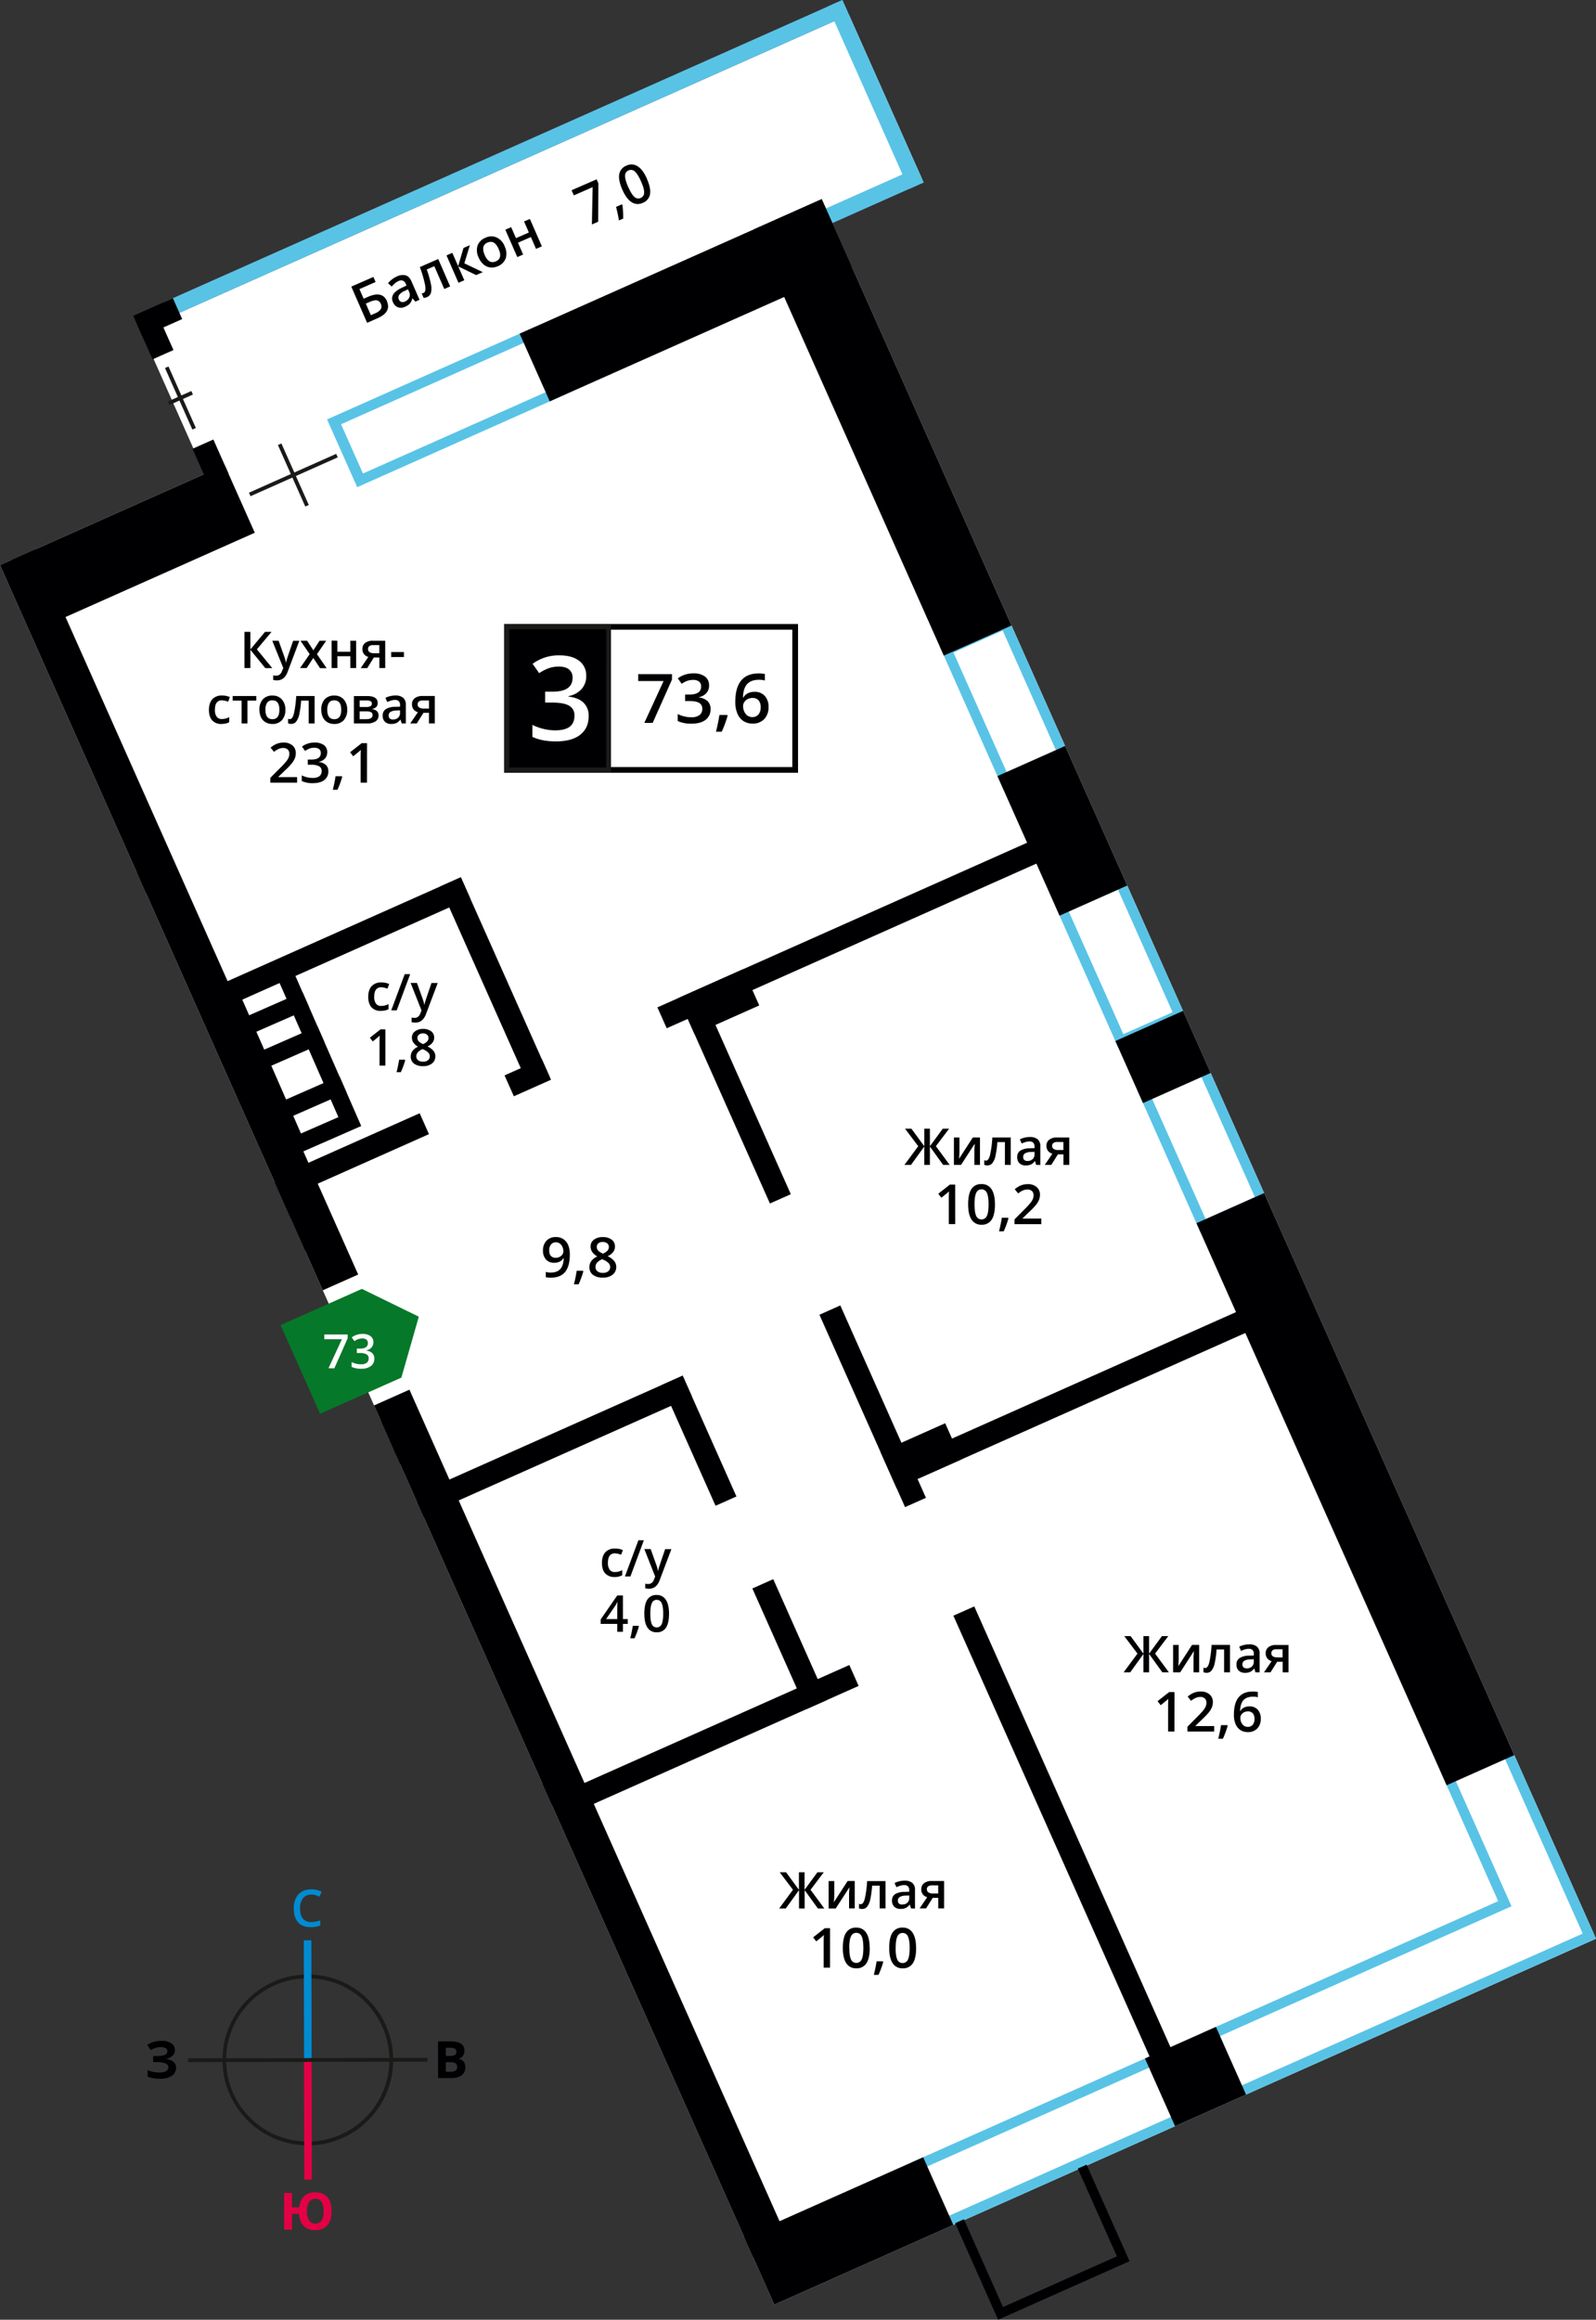 <svg xmlns="http://www.w3.org/2000/svg" viewBox="0 0 1024 1487.9"><rect x="0" y="0" width="1024" height="1487.9" fill="#333333" stroke="none"/><title>P15_s2_f3_73</title><path d="M-473.28,302.54a54.4,54.4,0,0,1-38.64-16A54.41,54.41,0,0,1-528,247.89a54.41,54.41,0,0,1,16-38.76A54.42,54.42,0,0,1-473.39,193h.12a54.4,54.4,0,0,1,38.64,16,54.41,54.41,0,0,1,16.13,38.69,54.41,54.41,0,0,1-16,38.77,54.4,54.4,0,0,1-38.69,16.12Zm-.11-108.32v1.22a52,52,0,0,0-37,15.41,52,52,0,0,0-15.25,37,52,52,0,0,0,15.41,37,52,52,0,0,0,36.92,15.25h.12a52,52,0,0,0,37-15.41,52,52,0,0,0,15.25-37,52,52,0,0,0-15.41-37,52,52,0,0,0-36.92-15.25h-.12Z" transform="translate(670.76 1073.49)" style="fill:#1a1a18"/><rect x="-475.79" y="171.01" width="4.87" height="76.77" transform="translate(670.31 1072.46) rotate(-0.13)" style="fill:#008bd2"/><rect x="-475.62" y="247.77" width="4.87" height="76.77" transform="translate(670.13 1072.45) rotate(-0.13)" style="fill:#e40045"/><rect x="-550.04" y="246.64" width="76.77" height="2.43" transform="translate(670.39 1072.73) rotate(-0.09)" style="fill:#1a1a18"/><rect x="-473.27" y="246.47" width="76.77" height="2.43" transform="translate(670.39 1072.84) rotate(-0.09)" style="fill:#1a1a18"/><path d="M-471.12,141.74a6.34,6.34,0,0,0-5.22,2.35,10,10,0,0,0-1.9,6.49q0,4.33,1.83,6.56a6.46,6.46,0,0,0,5.29,2.22,13.91,13.91,0,0,0,2.9-.3c.94-.2,1.91-.46,2.92-.76v3.31a17.69,17.69,0,0,1-6.28,1q-5.18,0-7.95-3.13t-2.77-9a14.52,14.52,0,0,1,1.34-6.43,9.57,9.57,0,0,1,3.89-4.22,11.76,11.76,0,0,1,6-1.47,14.9,14.9,0,0,1,6.68,1.51l-1.39,3.21a19.64,19.64,0,0,0-2.52-1,9.07,9.07,0,0,0-2.8-.43" transform="translate(670.76 1073.49)" style="fill:#008bd2"/><path d="M-473.77,344.82a10.66,10.66,0,0,0,1.35,5.94,4.46,4.46,0,0,0,3.95,2q5.35,0,5.35-7.95a10.86,10.86,0,0,0-1.33-5.95,4.43,4.43,0,0,0-4-2,4.53,4.53,0,0,0-4,2,10.67,10.67,0,0,0-1.36,5.95m15.81,0q0,5.81-2.71,9t-7.79,3.17a9.89,9.89,0,0,1-7.33-2.68q-2.68-2.68-3.1-7.81h-4.51v10.16h-5V333.07h5v9.24h4.61a11.17,11.17,0,0,1,3.2-7.13,10.08,10.08,0,0,1,7.17-2.48q5.09,0,7.78,3.16T-458,344.82Z" transform="translate(670.76 1073.49)" style="fill:#e40045"/><path d="M-384.69,249.21v6.14h3.26a4.8,4.8,0,0,0,3-.79,2.89,2.89,0,0,0,1-2.41q0-2.93-4.19-2.93Zm0-4h2.9a5.33,5.33,0,0,0,2.94-.63,2.36,2.36,0,0,0,.91-2.08,2.09,2.09,0,0,0-1-1.95,6.4,6.4,0,0,0-3.13-.59h-2.63Zm-5-9.34h7.33q5,0,7.28,1.42a5,5,0,0,1,2.27,4.54,5.72,5.72,0,0,1-1,3.46,4,4,0,0,1-2.63,1.63v.16a5.21,5.21,0,0,1,3.23,1.87,6.05,6.05,0,0,1,1,3.64,6,6,0,0,1-2.33,5,10.05,10.05,0,0,1-6.32,1.8h-8.82Z" transform="translate(670.76 1073.49)" style="fill:#000003"/><path d="M-558.54,241.42a4.87,4.87,0,0,1-1.61,3.76,8,8,0,0,1-4.37,1.89v.09a8.89,8.89,0,0,1,5,1.79,4.76,4.76,0,0,1,1.73,3.82,6,6,0,0,1-2.63,5.14,12.32,12.32,0,0,1-7.29,1.89,22.45,22.45,0,0,1-8.33-1.28v-4.2a15.12,15.12,0,0,0,3.55,1.13,19.35,19.35,0,0,0,3.81.41q5.94,0,5.94-3.46a2.64,2.64,0,0,0-1.91-2.4,14.75,14.75,0,0,0-5.65-.84h-2.21v-3.89h2a15.27,15.27,0,0,0,5.44-.71,2.43,2.43,0,0,0,1.7-2.35,2.21,2.21,0,0,0-1.07-1.93,5.83,5.83,0,0,0-3.22-.72,12,12,0,0,0-6.41,1.92l-2.18-3.34a14.8,14.8,0,0,1,4.27-2,18.9,18.9,0,0,1,5-.62,10.53,10.53,0,0,1,6.15,1.61,5,5,0,0,1,2.29,4.24" transform="translate(670.76 1073.49)" style="fill:#000003"/><polygon points="533.02 140.76 1024 1243.51 496.79 1478.24 0.01 362.45 131.36 303.97 90.28 211.69 544.66 9.39 591.55 114.7 533.02 140.76" style="fill:#fff;fill-rule:evenodd"/><path d="M-501.19-400.15l-5.08-11.57,24-10.51,5.08,11.57Zm-17.5-12.2,11.78,26.86,44.35-19.45-14-32-44.35,19.45Z" transform="translate(670.76 1073.49)" style="fill:#000003"/><path d="M-510.9-422.28-516-433.86l24-10.51,5.08,11.57Zm-17.51-12.2,11.78,26.86,44.35-19.45-14-32-44.35,19.45Z" transform="translate(670.76 1073.49)" style="fill:#000003"/><path d="M-477.65-346.46-482.72-358l24-10.51,5.08,11.57Zm-17.5-12.2,11.78,26.86L-439-351.25l-14-32-44.35,19.45Z" transform="translate(670.76 1073.49)" style="fill:#000003"/><path d="M-487.08-368l-9.65-22,24-10.51,9.65,22Zm-22.08-22.64,16.36,37.3,44.35-19.45-18.59-42.4-44.35,19.45Z" transform="translate(670.76 1073.49)" style="fill:#000003"/><rect x="-584.01" y="-977.05" width="476.4" height="10.28" transform="translate(1036.18 848.82) rotate(-24)" style="fill:#59c3e6"/><rect x="-164.85" y="-948.3" width="88.41" height="10.28" transform="translate(1043.97 942.87) rotate(-24)" style="fill:#59c3e6"/><rect x="-114.06" y="-1076.94" width="10.28" height="128.13" transform="translate(1073.32 941.62) rotate(-24)" style="fill:#59c3e6"/><path d="M69.85,251.25-77.44,316.82l14.06,31.59L83.92,282.84ZM-86.42,313.73l160-71.23,19.33,43.42-160,71.23Z" transform="translate(670.76 1073.49)" style="fill:#59c3e6;fill-rule:evenodd"/><path d="M-330.07-855.63l-121.87,54.26,14.07,31.59L-316-824Zm-130.85,51.17,134.55-59.91L-307-820.95-441.58-761Z" transform="translate(670.76 1073.49)" style="fill:#59c3e6;fill-rule:evenodd"/><path d="M7.68-590.19-27.41-669-59-654.92l35.08,78.8Zm-32-87.78,40.73,91.48L-27-567.15l-40.73-91.49Z" transform="translate(670.76 1073.49)" style="fill:#59c3e6;fill-rule:evenodd"/><path d="M81.57-424.23,46.48-503,14.9-489,50-410.17ZM49.58-512l40.73,91.48L46.88-401.19,6.15-492.67Z" transform="translate(670.76 1073.49)" style="fill:#59c3e6;fill-rule:evenodd"/><path d="M134.38-305.61,99.3-384.41,67.71-370.34l35.08,78.8Zm-32-87.78,40.73,91.48L99.7-282.57,59-374.05Z" transform="translate(670.76 1073.49)" style="fill:#59c3e6;fill-rule:evenodd"/><path d="M290.48,145.93,100.85,230.36l19.33,43.42,189.63-84.43L353.24,170,333.9,126.59,297.18,44.11,253.75,63.44Zm5.92-2.64L262.5,67.15l31.59-14.06L328,129.23l2.63,5.92,13.88,31.17,0,0,.19.42L125.32,264.4l-1.43.64-.19-.42-2.38-5.34-11.5-25.82,183.29-81.61,5.92-2.63Z" transform="translate(670.76 1073.49)" style="fill:#59c3e6;fill-rule:evenodd"/><rect x="-189.08" y="333.7" width="125.73" height="47.53" transform="translate(514.46 1053.06) rotate(-24)" style="fill:#000003"/><rect x="71.34" y="234.65" width="49.85" height="47.53" transform="translate(573.98 1134.99) rotate(-24)" style="fill:#000003"/><rect x="-336.87" y="-904.68" width="212.16" height="47.53" transform="translate(1009.11 903.47) rotate(-24)" style="fill:#000003"/><rect x="-660.23" y="-746.81" width="149.73" height="47.53" transform="translate(914.25 772.89) rotate(-24)" style="fill:#000003"/><rect x="-536.09" y="-476.58" width="171.39" height="14.67" transform="translate(822.69 849.73) rotate(-24)" style="fill:#000003"/><rect x="-580.53" y="-516.84" width="10.56" height="14.67" transform="translate(828.28 795.41) rotate(-24)" style="fill:#000003"/><rect x="-393.76" y="-156.91" width="171.39" height="14.67" transform="translate(704.97 935.26) rotate(-24)" style="fill:#000003"/><rect x="-308.06" y="33.2" width="193.58" height="14.67" transform="translate(636.01 991.07) rotate(-24)" style="fill:#000003"/><rect x="-320.23" y="67.48" width="13.48" height="14.67" transform="translate(613.23 952.44) rotate(-24)" style="fill:#000003"/><rect x="-480.51" y="-342.65" width="85.69" height="14.67" transform="translate(769.31 866.49) rotate(-24)" style="fill:#000003"/><rect x="-258.05" y="-484.74" width="279.04" height="14.67" transform="translate(854.7 984.01) rotate(-24)" style="fill:#000003"/><rect x="-95.17" y="-189.81" width="248.89" height="14.67" transform="translate(747.52 1069.63) rotate(-24)" style="fill:#000003"/><rect x="-345.2" y="-389.63" width="26.09" height="14.67" transform="translate(797.52 905.39) rotate(-23.99)" style="fill:#000003"/><rect x="-360.6" y="-513.88" width="14.67" height="140.28" transform="translate(820.71 891.44) rotate(-24)" style="fill:#000003"/><rect x="-229.55" y="-191.81" width="14.67" height="84.82" transform="translate(712.32 970.2) rotate(-24)" style="fill:#000003"/><rect x="-118.18" y="-239.02" width="14.67" height="135.07" transform="translate(730.93 1013.58) rotate(-24)" style="fill:#000003"/><rect x="-204.88" y="-433.77" width="14.67" height="135.07" transform="translate(802.65 961.48) rotate(-24)" style="fill:#000003"/><rect x="11.58" y="-55.3" width="14.67" height="350.49" transform="translate(623.61 1091.56) rotate(-24)" style="fill:#000003"/><rect x="-171.43" y="-61.28" width="14.67" height="84.82" transform="translate(664.25 1005.12) rotate(-24)" style="fill:#000003"/><rect x="-490.06" y="-319.74" width="17.27" height="25.44" transform="translate(754.02 851.16) rotate(-24)" style="fill:#000003"/><rect x="-102.6" y="-152.48" width="45.41" height="25.44" transform="translate(720.7 1028.92) rotate(-24)" style="fill:#000003"/><rect x="-232.26" y="-443.7" width="45.41" height="25.44" transform="translate(827.95 951) rotate(-24)" style="fill:#000003"/><rect x="-568.29" y="-738.12" width="24.85" height="509.19" transform="translate(819.38 805.6) rotate(-24)" style="fill:#000003"/><rect x="-310.26" y="-202.92" width="24.85" height="597.88" transform="translate(605.96 960.65) rotate(-24)" style="fill:#000003"/><rect x="-128.14" y="-949.04" width="47.53" height="299.36" transform="translate(986.87 961.93) rotate(-24)" style="fill:#000003"/><rect x="-12.93" y="-589.59" width="47.53" height="97.99" transform="translate(891.58 1031.16) rotate(-24)" style="fill:#000003"/><rect x="51.66" y="-417.31" width="47.53" height="43.57" transform="translate(838.17 1069.97) rotate(-24)" style="fill:#000003"/><rect x="175.08" y="-315.64" width="47.53" height="394.64" transform="translate(736.08 1144.14) rotate(-24)" style="fill:#000003"/><rect x="-485.54" y="-321.49" width="20.97" height="48.42" transform="translate(750.6 854.59) rotate(-24)" style="fill:#000003"/><polygon points="252.14 928.76 262.57 924.12 282.27 968.35 271.84 973 267.31 962.83 267.57 962.71 256.93 938.81 256.67 938.93 252.14 928.76" style="fill:#000003"/><rect x="-421.46" y="-163.97" width="4.25" height="24.8" transform="translate(696.15 889.68) rotate(-24.02)" style="fill:#000003"/><rect x="-583.53" y="-877.2" width="27.86" height="14.67" transform="translate(975.33 766.61) rotate(-24)" style="fill:#000003"/><rect x="-556.23" y="-839.8" width="2.47" height="43.19" transform="translate(955.57 777.02) rotate(-24)" style="fill:#1a1a18"/><rect x="-563.22" y="-819.44" width="16.43" height="2.47" transform="translate(955.59 777) rotate(-24)" style="fill:#1a1a18"/><polygon points="614.09 1428.79 612.84 1425.98 618.46 1423.47 643.52 1479.77 716.59 1447.24 691.53 1390.94 697.15 1388.44 724.72 1450.36 640.4 1487.9 614.09 1428.79" style="fill:#000003"/><rect x="-483.78" y="-790.41" width="2.47" height="43.18" transform="translate(941.75 810.76) rotate(-24)" style="fill:#1a1a18"/><rect x="-513.17" y="-770.05" width="61.25" height="2.47" transform="translate(941.75 810.77) rotate(-24)" style="fill:#1a1a18"/><path d="M129.76,34.14A4,4,0,0,0,133,32.79a5.84,5.84,0,0,0,1.13-3.86,5.13,5.13,0,0,0-1.07-3.44,4,4,0,0,0-3.2-1.25,5.35,5.35,0,0,0-2.43.56,4.54,4.54,0,0,0-1.75,1.54,3.63,3.63,0,0,0-.64,2,6.45,6.45,0,0,0,1.33,4.12,4.15,4.15,0,0,0,3.39,1.68m-8.84-7.78q0-14.88,12.12-14.88a15.14,15.14,0,0,1,3.23.29v3.39a11.06,11.06,0,0,0-3.05-.38q-4.08,0-6.12,2.18t-2.22,7h.21a5.58,5.58,0,0,1,2.29-2.18,7.35,7.35,0,0,1,3.47-.77,6.88,6.88,0,0,1,5.37,2.12,8.19,8.19,0,0,1,1.93,5.74,8.71,8.71,0,0,1-2.23,6.31,8,8,0,0,1-6.08,2.32,8.49,8.49,0,0,1-4.74-1.31,8.38,8.38,0,0,1-3.1-3.82A15.13,15.13,0,0,1,120.91,26.36Zm-4,7.07a58.52,58.52,0,0,1-3.05,8.3h-3a86,86,0,0,0,1.78-8.7h4Zm-8.67,3.72H91.08V34.08l6.54-6.58a56.92,56.92,0,0,0,3.84-4.2A10.31,10.31,0,0,0,102.84,21a6.29,6.29,0,0,0,.43-2.34,3.58,3.58,0,0,0-1-2.71,4,4,0,0,0-2.85-1,7.6,7.6,0,0,0-2.82.54,13.42,13.42,0,0,0-3.15,1.94l-2.2-2.69a14.18,14.18,0,0,1,4.11-2.53,12,12,0,0,1,4.25-.75,8.36,8.36,0,0,1,5.67,1.85,6.23,6.23,0,0,1,2.14,5,8.76,8.76,0,0,1-.62,3.26,13.32,13.32,0,0,1-1.89,3.19,43.07,43.07,0,0,1-4.24,4.43l-4.4,4.27v.17h12Zm-25.49,0H78.7V20.79q0-2.93.14-4.65c-.27.27-.59.58-1,.92s-1.68,1.4-3.9,3.19l-2-2.59,7.46-5.86h3.4Zm62.17-50.24a2.27,2.27,0,0,0,1,2,4.94,4.94,0,0,0,2.75.67h3.48v-5.21h-4.07a3.77,3.77,0,0,0-2.36.65A2.22,2.22,0,0,0,144.95-13.08ZM144.41-.84h-4.18L145.12-8a5.27,5.27,0,0,1-2.8-1.82,5.16,5.16,0,0,1-1-3.26,4.7,4.7,0,0,1,1.78-3.9,7.61,7.61,0,0,1,4.86-1.41h8V-.84h-3.75V-7.61h-3.54ZM129.17-3.38a4.62,4.62,0,0,0,3.27-1.14,4.13,4.13,0,0,0,1.23-3.19V-9.23l-2.26.1a7.65,7.65,0,0,0-3.84.88,2.68,2.68,0,0,0-1.2,2.41,2.35,2.35,0,0,0,.7,1.82A3,3,0,0,0,129.17-3.38Zm5.56,2.54L134-3.28h-.12a7.17,7.17,0,0,1-2.56,2.19,8.13,8.13,0,0,1-3.3.58,5.58,5.58,0,0,1-4-1.4,5.23,5.23,0,0,1-1.45-4,4.65,4.65,0,0,1,2-4.1,11.63,11.63,0,0,1,6.15-1.51l3-.1v-.94a3.58,3.58,0,0,0-.79-2.52,3.21,3.21,0,0,0-2.44-.84,8.4,8.4,0,0,0-2.59.4,20,20,0,0,0-2.39.94l-1.2-2.67a12.94,12.94,0,0,1,3.13-1.14,14.44,14.44,0,0,1,3.21-.39,7.58,7.58,0,0,1,5.06,1.46,5.73,5.73,0,0,1,1.71,4.6V-.84Zm-16.33,0h-3.77V-15.48h-4.84a60.7,60.7,0,0,1-1.2,8.84,11.47,11.47,0,0,1-2,4.64,3.91,3.91,0,0,1-3.16,1.47A5.31,5.31,0,0,1,101.4-.9V-3.83a3.37,3.37,0,0,0,1.18.22c1.09,0,1.93-1.21,2.56-3.65a68.88,68.88,0,0,0,1.45-11.17H118.4ZM85.49-18.42v9c0,1-.09,2.59-.25,4.63l8.83-13.64h4.56V-.84H95V-9.69c0-.49,0-1.28.09-2.37s.11-1.89.15-2.39L86.47-.84H81.91V-18.42ZM59.05-12.85,50.56-24.08h4.07l8.26,11.26V-24.08h3.61v11.26l8.26-11.26h4.07L70.35-12.85l8.85,12H75l-8.5-11.78V-.84H62.89V-12.62L54.39-.84H50.16Z" transform="translate(670.76 1073.49)" style="fill:#000003"/><path d="M-2.64-288.29H-19.83v-3.08l6.54-6.58a56.27,56.27,0,0,0,3.84-4.2,10.25,10.25,0,0,0,1.38-2.33,6.3,6.3,0,0,0,.43-2.34,3.58,3.58,0,0,0-1-2.7,4,4,0,0,0-2.85-1,7.58,7.58,0,0,0-2.82.54A13.29,13.29,0,0,0-17.49-308l-2.2-2.69a14.2,14.2,0,0,1,4.11-2.53,12,12,0,0,1,4.25-.75,8.35,8.35,0,0,1,5.67,1.85,6.22,6.22,0,0,1,2.14,5,8.74,8.74,0,0,1-.62,3.26A13.35,13.35,0,0,1-6-300.75a43.32,43.32,0,0,1-4.24,4.43l-4.4,4.27v.17h12ZM-23.73-292a58.27,58.27,0,0,1-3.05,8.3h-3a86,86,0,0,0,1.78-8.7h4Zm-21.76-9q0,5.19,1.07,7.4A3.55,3.55,0,0,0-41-291.35a3.6,3.6,0,0,0,3.43-2.25q1.08-2.26,1.08-7.37t-1.08-7.38A3.6,3.6,0,0,0-41-310.63a3.55,3.55,0,0,0-3.41,2.24Q-45.5-306.16-45.5-301Zm13.1,0q0,6.61-2.12,9.82A7.25,7.25,0,0,1-41-287.94a7.21,7.21,0,0,1-6.42-3.31q-2.18-3.31-2.18-9.71,0-6.71,2.12-9.89A7.25,7.25,0,0,1-41-314a7.21,7.21,0,0,1,6.43,3.33Q-32.4-307.38-32.4-301Zm-25.49,12.67H-62v-16.37q0-2.93.14-4.65-.4.41-1,.92t-3.9,3.19l-2-2.59,7.46-5.86h3.4ZM4.28-338.53a2.27,2.27,0,0,0,1,2,4.93,4.93,0,0,0,2.75.67h3.48V-341H7.47a3.78,3.78,0,0,0-2.36.65A2.22,2.22,0,0,0,4.28-338.53Zm-.54,12.24H-.44l4.89-7.2a5.25,5.25,0,0,1-2.8-1.82,5.16,5.16,0,0,1-1-3.26,4.69,4.69,0,0,1,1.78-3.9,7.61,7.61,0,0,1,4.86-1.41h8v17.58H11.54v-6.77H8Zm-15.24-2.54A4.61,4.61,0,0,0-8.24-330,4.14,4.14,0,0,0-7-333.16v-1.53l-2.26.1a7.65,7.65,0,0,0-3.83.88,2.68,2.68,0,0,0-1.2,2.41,2.35,2.35,0,0,0,.7,1.82A3,3,0,0,0-11.5-328.83Zm5.56,2.54-.75-2.44h-.12a7.17,7.17,0,0,1-2.56,2.19,8.13,8.13,0,0,1-3.3.58,5.58,5.58,0,0,1-4-1.4,5.23,5.23,0,0,1-1.45-4,4.65,4.65,0,0,1,2-4.1A11.62,11.62,0,0,1-10-336.94l3-.1V-338a3.59,3.59,0,0,0-.79-2.52,3.21,3.21,0,0,0-2.44-.83,8.39,8.39,0,0,0-2.59.39,20,20,0,0,0-2.39.94l-1.2-2.67a12.88,12.88,0,0,1,3.13-1.14A14.45,14.45,0,0,1-10-344.2,7.58,7.58,0,0,1-5-342.73a5.72,5.72,0,0,1,1.71,4.6v11.85Zm-16.33,0H-26v-14.65h-4.85a61.27,61.27,0,0,1-1.2,8.84,11.48,11.48,0,0,1-2,4.64A3.91,3.91,0,0,1-37.22-326a5.31,5.31,0,0,1-2.05-.35v-2.93a3.37,3.37,0,0,0,1.18.22c1.09,0,1.93-1.21,2.56-3.64a69.19,69.19,0,0,0,1.46-11.17h11.81Zm-32.91-17.58v9c0,1-.09,2.59-.25,4.63l8.83-13.64H-42v17.58h-3.6v-8.85c0-.49,0-1.28.09-2.37s.11-1.89.15-2.39l-8.79,13.61h-4.57v-17.58Zm-26.43,5.56-8.49-11.23H-86l8.26,11.26v-11.26h3.61v11.26l8.26-11.26h4.07l-8.49,11.23,8.85,12h-4.2l-8.5-11.78v11.78h-3.61v-11.78l-8.5,11.78h-4.23Z" transform="translate(670.76 1073.49)" style="fill:#000003"/><path d="M-96.12,176q0,5.19,1.07,7.4a3.56,3.56,0,0,0,3.41,2.22,3.6,3.6,0,0,0,3.43-2.25q1.08-2.26,1.08-7.37t-1.08-7.38a3.59,3.59,0,0,0-3.43-2.28A3.56,3.56,0,0,0-95,168.55q-1.07,2.24-1.07,7.42m13.1,0q0,6.61-2.12,9.82A7.25,7.25,0,0,1-91.64,189a7.21,7.21,0,0,1-6.42-3.31q-2.18-3.31-2.18-9.71,0-6.71,2.13-9.89a7.25,7.25,0,0,1,6.48-3.19,7.21,7.21,0,0,1,6.43,3.33Q-83,169.56-83,176Zm-21.09,8.95a58.43,58.43,0,0,1-3.05,8.3h-3a85.83,85.83,0,0,0,1.78-8.7h4Zm-21.76-9q0,5.19,1.07,7.4a3.56,3.56,0,0,0,3.41,2.22,3.6,3.6,0,0,0,3.43-2.25q1.08-2.26,1.08-7.37t-1.08-7.38a3.6,3.6,0,0,0-3.43-2.28,3.56,3.56,0,0,0-3.41,2.24Q-125.88,170.79-125.88,176Zm13.1,0q0,6.61-2.12,9.82A7.26,7.26,0,0,1-121.4,189a7.21,7.21,0,0,1-6.42-3.31Q-130,182.38-130,176q0-6.71,2.13-9.89a7.25,7.25,0,0,1,6.48-3.19,7.21,7.21,0,0,1,6.43,3.33Q-112.78,169.56-112.78,176Zm-25.49,12.67h-4.08V172.28q0-2.93.14-4.65c-.27.27-.59.58-1,.92s-1.68,1.4-3.9,3.19l-2-2.59,7.46-5.86h3.4Zm62.17-50.24a2.27,2.27,0,0,0,1,2,4.93,4.93,0,0,0,2.75.67h3.48v-5.21h-4.07a3.78,3.78,0,0,0-2.36.65A2.22,2.22,0,0,0-76.1,138.41Zm-.54,12.24h-4.18l4.89-7.2a5.26,5.26,0,0,1-2.8-1.82,5.16,5.16,0,0,1-1-3.26,4.7,4.7,0,0,1,1.78-3.9,7.62,7.62,0,0,1,4.86-1.41h8v17.58h-3.75v-6.77h-3.54Zm-15.24-2.54A4.62,4.62,0,0,0-88.61,147a4.14,4.14,0,0,0,1.23-3.19v-1.53l-2.26.1a7.65,7.65,0,0,0-3.83.88,2.68,2.68,0,0,0-1.2,2.41,2.36,2.36,0,0,0,.7,1.82A3,3,0,0,0-91.88,148.11Zm5.56,2.54-.75-2.44h-.12a7.16,7.16,0,0,1-2.56,2.19,8.1,8.1,0,0,1-3.3.58,5.58,5.58,0,0,1-4-1.4,5.23,5.23,0,0,1-1.45-4,4.65,4.65,0,0,1,2-4.1A11.63,11.63,0,0,1-90.39,140l3-.1V139a3.58,3.58,0,0,0-.79-2.52,3.21,3.21,0,0,0-2.44-.84,8.42,8.42,0,0,0-2.59.4,20.08,20.08,0,0,0-2.39.94l-1.2-2.67a12.87,12.87,0,0,1,3.13-1.14,14.36,14.36,0,0,1,3.21-.39,7.58,7.58,0,0,1,5.06,1.46,5.72,5.72,0,0,1,1.71,4.6v11.84Zm-16.33,0h-3.77V136h-4.84a61.3,61.3,0,0,1-1.2,8.84,11.47,11.47,0,0,1-2,4.64,3.9,3.9,0,0,1-3.16,1.46,5.27,5.27,0,0,1-2.05-.35v-2.93a3.37,3.37,0,0,0,1.18.22c1.08,0,1.93-1.22,2.56-3.65a69.07,69.07,0,0,0,1.46-11.17h11.81Zm-32.91-17.58v9c0,1-.09,2.6-.25,4.63l8.83-13.64h4.56v17.58H-126V141.8c0-.49,0-1.28.09-2.37s.11-1.89.15-2.39l-8.8,13.61h-4.56V133.07ZM-162,138.63l-8.49-11.23h4.07l8.26,11.26V127.41h3.61v11.26l8.26-11.26h4.07l-8.49,11.23,8.85,12H-146l-8.5-11.78v11.78h-3.61V138.87l-8.5,11.78h-4.23Z" transform="translate(670.76 1073.49)" style="fill:#000003"/><path d="M-267.66-953.54q2.08,4.75,3.95,6.36a3.56,3.56,0,0,0,4,.67,3.6,3.6,0,0,0,2.24-3.44q.09-2.5-2-7.19t-3.95-6.33a3.6,3.6,0,0,0-4.05-.71,3.55,3.55,0,0,0-2.23,3.42q-.09,2.48,2,7.23m12-5.24q2.65,6.06,2,9.85a7.26,7.26,0,0,1-4.66,5.54,7.21,7.21,0,0,1-7.21-.46q-3.33-2.16-5.89-8-2.69-6.15-2-9.91a7.25,7.25,0,0,1,4.66-5.51,7.21,7.21,0,0,1,7.23.48Q-258.22-964.66-255.65-958.78Zm-15.74,16.65a58.1,58.1,0,0,1,.53,8.83l-2.74,1.2a86,86,0,0,0-1.85-8.69l3.67-1.6ZM-291-929.52l.48-23.93-12.08,5.28-1.44-3.29,16.07-7,1.14,2.61-.14,24.59Zm-51.8,1.72,3.09,7.06,8.28-3.62-3.09-7.06,3.74-1.63,7.68,17.57-3.73,1.63-3.32-7.58-8.28,3.62,3.31,7.58-3.74,1.64-7.68-17.57Zm-17,17.85q2.66,6.09,7.16,4.12t1.79-8q-2.63-6-7.11-4.06a4.18,4.18,0,0,0-2.73,3A8.62,8.62,0,0,0-359.74-909.95Zm12.79-5.59a10.48,10.48,0,0,1,.73,7.69,8.66,8.66,0,0,1-5.09,5.11,9.16,9.16,0,0,1-4.84.79,8,8,0,0,1-4.31-1.93,11.9,11.9,0,0,1-3.13-4.39,10.43,10.43,0,0,1-.73-7.63,8.68,8.68,0,0,1,5.13-5.1,8.45,8.45,0,0,1,7.12-.18A10.36,10.36,0,0,1-346.95-915.54Zm-26.37,1.1,4.1-1.79-3.57,11.64,11.87,5.66-4.29,1.88-11.49-5.59,3.9,8.91-3.74,1.63-7.68-17.57,3.74-1.63,3.73,8.53Zm-8.56,24.67-3.77,1.65-6.4-14.64-4.84,2.12a66.53,66.53,0,0,1,2.66,9.36,12.48,12.48,0,0,1,.06,5.5,4.27,4.27,0,0,1-2.52,2.84,5.8,5.8,0,0,1-2.2.54l-1.28-2.93a3.73,3.73,0,0,0,1.27-.29c1.09-.48,1.4-2.06,1-4.76a74.79,74.79,0,0,0-3.43-11.8l11.81-5.16Zm-29,9.66a5,5,0,0,0,2.77-2.57,4.51,4.51,0,0,0-.16-3.73l-.67-1.53-2.21,1.09a8.33,8.33,0,0,0-3.45,2.56,2.93,2.93,0,0,0-.15,2.93,2.57,2.57,0,0,0,1.5,1.52A3.3,3.3,0,0,0-410.87-880.11Zm6.67.1-1.82-2.11-.12.06a7.79,7.79,0,0,1-1.6,3.3,8.84,8.84,0,0,1-3,2,6.1,6.1,0,0,1-4.65.37,5.71,5.71,0,0,1-3.18-3.32,5.07,5.07,0,0,1,.23-5q1.41-2.27,5.48-4.2l3-1.42-.41-.94a3.91,3.91,0,0,0-1.89-2.18,3.5,3.5,0,0,0-2.8.23,9.21,9.21,0,0,0-2.41,1.53,21.61,21.61,0,0,0-2,2l-2.37-2.14a14.16,14.16,0,0,1,2.63-2.51,15.72,15.72,0,0,1,3-1.79,8.26,8.26,0,0,1,5.7-.75c1.57.47,2.8,1.76,3.72,3.85l5.18,11.84Zm-28.53,8.68,2.73-1.2a7.68,7.68,0,0,0,3.61-2.65,3.61,3.61,0,0,0,0-3.45,3.35,3.35,0,0,0-2.49-2.21q-1.65-.3-4.83,1.1l-2.27,1Zm10.25-9q3.06,7-5.9,10.91l-6.76,3-10.16-23.23,14.18-6.2,1.42,3.25-10.37,4.54,2.7,6.18,2.76-1.21Q-425.45-887.14-422.47-880.34Z" transform="translate(670.76 1073.49)" style="fill:#000003"/><path d="M-435.31-571.49h-4.08v-16.37q0-2.93.14-4.65c-.27.27-.59.58-1,.92s-1.68,1.4-3.89,3.19l-2-2.58,7.46-5.86h3.4Zm-15.88-3.72a58.51,58.51,0,0,1-3.05,8.3h-3a85.91,85.91,0,0,0,1.78-8.7h4Zm-9.62-15.8a5.86,5.86,0,0,1-1.4,4,7.08,7.08,0,0,1-4,2.16v.14a7.64,7.64,0,0,1,4.58,1.9,5.43,5.43,0,0,1,1.53,4,6.7,6.7,0,0,1-2.59,5.65q-2.59,2-7.35,2a16.48,16.48,0,0,1-7.11-1.37v-3.63a16.19,16.19,0,0,0,3.42,1.23,14.78,14.78,0,0,0,3.47.43,7.31,7.31,0,0,0,4.4-1.1,3.94,3.94,0,0,0,1.46-3.38,3.22,3.22,0,0,0-1.61-3,10.36,10.36,0,0,0-5.07-1h-2.2v-3.3H-471q6.07,0,6.07-4.2a3.11,3.11,0,0,0-1.06-2.52,4.79,4.79,0,0,0-3.12-.88,9.52,9.52,0,0,0-2.78.41A13.06,13.06,0,0,0-475-591.8l-2-2.84a13.28,13.28,0,0,1,8.1-2.56,9.69,9.69,0,0,1,6,1.64A5.41,5.41,0,0,1-460.81-591Zm-19.32,19.53h-17.19v-3.08l6.54-6.58a56.58,56.58,0,0,0,3.84-4.2,10.2,10.2,0,0,0,1.38-2.33,6.28,6.28,0,0,0,.43-2.34,3.57,3.57,0,0,0-1-2.71,4,4,0,0,0-2.85-1,7.61,7.61,0,0,0-2.82.54,13.21,13.21,0,0,0-3.15,1.94l-2.2-2.69a14.28,14.28,0,0,1,4.11-2.53,12,12,0,0,1,4.25-.74,8.37,8.37,0,0,1,5.67,1.85,6.23,6.23,0,0,1,2.14,5,8.77,8.77,0,0,1-.62,3.26,13.32,13.32,0,0,1-1.89,3.18,43.06,43.06,0,0,1-4.25,4.43l-4.4,4.27v.17h12Zm77.32-50.24a2.27,2.27,0,0,0,1,2A4.92,4.92,0,0,0-399-619h3.49v-5.21h-4.07a3.75,3.75,0,0,0-2.36.65A2.22,2.22,0,0,0-402.81-621.73Zm-.54,12.24h-4.18l4.9-7.2a5.27,5.27,0,0,1-2.8-1.82,5.16,5.16,0,0,1-1-3.26,4.7,4.7,0,0,1,1.78-3.9,7.63,7.63,0,0,1,4.86-1.41h8v17.58h-3.75v-6.77h-3.54ZM-418.6-612a4.62,4.62,0,0,0,3.27-1.14,4.13,4.13,0,0,0,1.23-3.19v-1.53l-2.26.1a7.65,7.65,0,0,0-3.84.89,2.68,2.68,0,0,0-1.2,2.41,2.35,2.35,0,0,0,.7,1.82A3,3,0,0,0-418.6-612Zm5.56,2.54-.75-2.44h-.12a7.16,7.16,0,0,1-2.56,2.19,8.09,8.09,0,0,1-3.31.58,5.58,5.58,0,0,1-4-1.4,5.24,5.24,0,0,1-1.45-4,4.65,4.65,0,0,1,2-4.1,11.57,11.57,0,0,1,6.15-1.51l3-.1v-.94a3.58,3.58,0,0,0-.79-2.52,3.2,3.2,0,0,0-2.44-.83,8.39,8.39,0,0,0-2.59.4,20.32,20.32,0,0,0-2.39.94l-1.2-2.67a12.83,12.83,0,0,1,3.13-1.14,14.29,14.29,0,0,1,3.21-.39,7.56,7.56,0,0,1,5.06,1.47,5.72,5.72,0,0,1,1.71,4.6v11.84Zm-19.14-12.76a1.62,1.62,0,0,0-.82-1.52,5,5,0,0,0-2.44-.47H-440V-620h4a6.65,6.65,0,0,0,2.85-.48A1.79,1.79,0,0,0-432.17-622.25Zm.46,7.35a1.89,1.89,0,0,0-1-1.81,6.45,6.45,0,0,0-3-.53H-440v5h4.4Q-431.71-612.26-431.71-614.9Zm3.28-7.67q0,3.12-3.64,3.77v.12a5.2,5.2,0,0,1,3.12,1.28,3.62,3.62,0,0,1,1.08,2.72,4.41,4.41,0,0,1-1.9,3.84,9.53,9.53,0,0,1-5.52,1.35h-8.39v-17.58h8.36Q-428.43-627.07-428.43-622.57Zm-32.35,4.26q0,6.09,4.5,6.09t4.46-6.09q0-6-4.48-6a3.83,3.83,0,0,0-3.41,1.56A7.92,7.92,0,0,0-460.78-618.31Zm12.8,0a9.62,9.62,0,0,1-2.21,6.73,7.93,7.93,0,0,1-6.15,2.42,8.41,8.41,0,0,1-4.36-1.11,7.32,7.32,0,0,1-2.91-3.2,10.89,10.89,0,0,1-1-4.83,9.56,9.56,0,0,1,2.19-6.68,8,8,0,0,1,6.19-2.4,7.75,7.75,0,0,1,6,2.46A9.5,9.5,0,0,1-448-618.31Zm-20.94,8.82h-3.77v-14.65h-4.85a61,61,0,0,1-1.2,8.84,11.46,11.46,0,0,1-2,4.64,3.9,3.9,0,0,1-3.16,1.46,5.3,5.3,0,0,1-2-.35v-2.93a3.33,3.33,0,0,0,1.18.22c1.09,0,1.93-1.22,2.56-3.65a68.71,68.71,0,0,0,1.46-11.17h11.81Zm-31.54-8.82q0,6.09,4.5,6.09t4.46-6.09q0-6-4.48-6a3.83,3.83,0,0,0-3.41,1.56A7.93,7.93,0,0,0-500.46-618.31Zm12.8,0a9.62,9.62,0,0,1-2.21,6.73,7.93,7.93,0,0,1-6.16,2.42,8.41,8.41,0,0,1-4.36-1.11,7.31,7.31,0,0,1-2.91-3.2,10.89,10.89,0,0,1-1-4.83,9.56,9.56,0,0,1,2.19-6.68,8,8,0,0,1,6.19-2.4,7.75,7.75,0,0,1,6,2.46A9.5,9.5,0,0,1-487.66-618.31Zm-18.66-8.76v2.93H-512v14.65h-3.75v-14.65h-5.72v-2.93Zm-22.25,17.91a7.68,7.68,0,0,1-6.06-2.33q-2.07-2.33-2.07-6.69t2.17-6.83a8,8,0,0,1,6.27-2.39,11.77,11.77,0,0,1,5,1l-1.13,3a11.37,11.37,0,0,0-3.91-.92q-4.56,0-4.56,6.06a7.25,7.25,0,0,0,1.13,4.44,3.93,3.93,0,0,0,3.33,1.49,9.56,9.56,0,0,0,4.72-1.24v3.26a7.27,7.27,0,0,1-2.14.85A12.87,12.87,0,0,1-528.57-609.16Zm108.79-42.93v-3.19h8.18v3.19Zm-14.83-5.11a2.26,2.26,0,0,0,1,2,4.91,4.91,0,0,0,2.75.67h3.49v-5.21h-4.07a3.76,3.76,0,0,0-2.36.65A2.22,2.22,0,0,0-434.61-657.2Zm-.54,12.24h-4.18l4.9-7.2a5.27,5.27,0,0,1-2.8-1.82,5.17,5.17,0,0,1-1-3.26,4.7,4.7,0,0,1,1.78-3.9,7.63,7.63,0,0,1,4.86-1.4h8V-645h-3.75v-6.77h-3.54Zm-19.15-17.58v7.06H-446v-7.06h3.74V-645H-446v-7.59h-8.28V-645H-458v-17.58Zm-17.76,8.6-5.9-8.6h4.26l4,6.15,4-6.15h4.23l-5.92,8.6,6.22,9h-4.23l-4.34-6.58L-474-645h-4.23Zm-24-8.6H-492l3.57,10a18.91,18.91,0,0,1,1.08,4h.12a17.19,17.19,0,0,1,.53-2.12q.38-1.25,4-11.85h4l-7.51,19.91q-2.05,5.48-6.84,5.48a10.89,10.89,0,0,1-2.42-.27v-2.95a8.88,8.88,0,0,0,1.92.19c1.8,0,3.07-1,3.8-3.13L-489-645Zm0,17.58h-4.47l-9.57-11.78V-645h-3.8V-668.2h3.8v11.26l9.4-11.26h4.17L-505.94-657Z" transform="translate(670.76 1073.49)" style="fill:#000003"/><rect x="325.26" y="402.08" width="184.93" height="91.78" style="fill:#fff"/><path d="M-162.4-669.59H-343.68v88.12H-162.4Zm-183.1-3.65h186.76v95.42H-347.33v-95.42Z" transform="translate(670.76 1073.49)" style="fill:#000003"/><path d="M-188.12-613.55a4.92,4.92,0,0,0,4-1.67,7.23,7.23,0,0,0,1.4-4.78,6.34,6.34,0,0,0-1.32-4.25,4.93,4.93,0,0,0-4-1.54,6.6,6.6,0,0,0-3,.69,5.64,5.64,0,0,0-2.16,1.91,4.5,4.5,0,0,0-.79,2.48,8,8,0,0,0,1.64,5.09,5.12,5.12,0,0,0,4.19,2.07M-199-623.16q0-18.39,15-18.38a18.68,18.68,0,0,1,4,.37V-637a13.6,13.6,0,0,0-3.77-.47q-5,0-7.56,2.7t-2.74,8.67h.25a6.93,6.93,0,0,1,2.83-2.69,9.11,9.11,0,0,1,4.29-.95,8.5,8.5,0,0,1,6.64,2.62,10.1,10.1,0,0,1,2.39,7.08,10.77,10.77,0,0,1-2.76,7.8,9.93,9.93,0,0,1-7.51,2.86,10.5,10.5,0,0,1-5.85-1.62,10.35,10.35,0,0,1-3.82-4.72A18.72,18.72,0,0,1-199-623.16Zm-4.92,8.74a71.89,71.89,0,0,1-3.77,10.26h-3.7a105.94,105.94,0,0,0,2.2-10.75h5Zm-11.88-19.53a7.24,7.24,0,0,1-1.73,5,8.77,8.77,0,0,1-4.89,2.67v.17a9.46,9.46,0,0,1,5.66,2.34,6.73,6.73,0,0,1,1.89,5,8.27,8.27,0,0,1-3.2,7q-3.19,2.46-9.08,2.46a20.4,20.4,0,0,1-8.79-1.7v-4.48a20.28,20.28,0,0,0,4.22,1.52,18.43,18.43,0,0,0,4.29.53,9,9,0,0,0,5.44-1.35,4.87,4.87,0,0,0,1.8-4.17,4,4,0,0,0-2-3.69q-2-1.17-6.26-1.18h-2.72V-628h2.76q7.5,0,7.5-5.19a3.85,3.85,0,0,0-1.31-3.11,5.92,5.92,0,0,0-3.86-1.09,11.74,11.74,0,0,0-3.43.5,16.3,16.3,0,0,0-3.9,2l-2.46-3.51a16.42,16.42,0,0,1,10-3.17,12,12,0,0,1,7.4,2A6.67,6.67,0,0,1-215.84-633.94Zm-41.55,24.12L-245-636.67h-16.29v-4.43h21.67v3.52L-252-609.82Z" transform="translate(670.76 1073.49)" style="fill:#000003"/><rect x="325.26" y="402.08" width="65.24" height="91.77" style="fill:#000003"/><path d="M-281.81-669.87H-344v88.68h62.15ZM-345.51-673h66.78v94.86h-68.33V-673Z" transform="translate(670.76 1073.49)" style="fill:#1a1a18"/><path d="M-294.63-640a12.42,12.42,0,0,1-3,8.5A15,15,0,0,1-306-627v.29q6.47.81,9.7,4a11.53,11.53,0,0,1,3.23,8.55c0,5.17-1.83,9.17-5.48,12s-8.84,4.21-15.57,4.21q-8.93,0-15.07-2.91v-7.69a34.62,34.62,0,0,0,7.23,2.61,31.52,31.52,0,0,0,7.36.91q6.24,0,9.33-2.32t3.08-7.16a6.83,6.83,0,0,0-3.41-6.33q-3.42-2-10.73-2H-321v-7h4.74q12.87,0,12.86-8.89a6.6,6.6,0,0,0-2.24-5.34q-2.24-1.86-6.62-1.87a20,20,0,0,0-5.88.87,27.77,27.77,0,0,0-6.68,3.36l-4.22-6a28.14,28.14,0,0,1,17.15-5.43q8.13,0,12.69,3.49a11.46,11.46,0,0,1,4.55,9.62" transform="translate(670.76 1073.49)" style="fill:#fff"/><path d="M-399.38-410.66a3.92,3.92,0,0,0-2.56.79,2.61,2.61,0,0,0-1,2.14,3.09,3.09,0,0,0,.35,1.48,3.89,3.89,0,0,0,1,1.18,12.22,12.22,0,0,0,2.26,1.28,7.45,7.45,0,0,0,2.7-1.77,3.24,3.24,0,0,0,.79-2.17,2.6,2.6,0,0,0-1-2.14,4,4,0,0,0-2.6-.79M-403.65-396a3.09,3.09,0,0,0,1.15,2.57,5,5,0,0,0,3.15.92,4.82,4.82,0,0,0,3.18-.95A3.15,3.15,0,0,0-395-396a3.29,3.29,0,0,0-1-2.36,9.88,9.88,0,0,0-3.18-2l-.46-.21a8.18,8.18,0,0,0-3,2A3.85,3.85,0,0,0-403.65-396Zm4.31-17.52a8.22,8.22,0,0,1,5.23,1.52,4.9,4.9,0,0,1,1.92,4.05q0,3.57-4.29,5.69a11,11,0,0,1,3.89,2.88,5.46,5.46,0,0,1,1.15,3.38,5.66,5.66,0,0,1-2.12,4.61,8.76,8.76,0,0,1-5.72,1.74,9.35,9.35,0,0,1-5.86-1.62,5.49,5.49,0,0,1-2.08-4.6,5.92,5.92,0,0,1,1.09-3.49,9.11,9.11,0,0,1,3.56-2.76,9,9,0,0,1-3-2.69,5.74,5.74,0,0,1-.91-3.17,4.78,4.78,0,0,1,2-4A8.36,8.36,0,0,1-399.34-413.52Zm-11.44,20.13a53.61,53.61,0,0,1-2.8,7.61h-2.74a79.1,79.1,0,0,0,1.63-8H-411ZM-423.51-390h-3.74v-15q0-2.69.13-4.26c-.24.25-.54.53-.9.84s-1.54,1.28-3.57,2.92l-1.87-2.37,6.84-5.37h3.12ZM-407.3-443h4.07l3.58,10a18.83,18.83,0,0,1,1.08,4h.12a16.77,16.77,0,0,1,.53-2.12q.38-1.25,4-11.85h4l-7.52,19.91q-2.05,5.48-6.84,5.48a10.89,10.89,0,0,1-2.41-.27v-2.95a9,9,0,0,0,1.92.19q2.71,0,3.8-3.13l.65-1.65Zm-.28-5.66-8.64,23.25h-3.53l8.66-23.25Zm-18.79,23.57a7.68,7.68,0,0,1-6.06-2.33q-2.07-2.33-2.07-6.69t2.17-6.83a8,8,0,0,1,6.27-2.39,11.77,11.77,0,0,1,5,1l-1.13,3a11.36,11.36,0,0,0-3.91-.92q-4.56,0-4.56,6.06a7.25,7.25,0,0,0,1.13,4.44,3.93,3.93,0,0,0,3.33,1.49,9.54,9.54,0,0,0,4.72-1.24v3.27a7.25,7.25,0,0,1-2.14.85A12.92,12.92,0,0,1-426.37-425.13Z" transform="translate(670.76 1073.49)" style="fill:#000003"/><path d="M-253.51-38.43c0,3.17.32,5.43,1,6.79a3.26,3.26,0,0,0,3.12,2,3.3,3.3,0,0,0,3.14-2.07q1-2.07,1-6.76t-1-6.77a3.3,3.3,0,0,0-3.14-2.09,3.25,3.25,0,0,0-3.12,2.05c-.66,1.37-1,3.63-1,6.8m12,0q0,6.06-1.95,9a6.65,6.65,0,0,1-6,2.94,6.61,6.61,0,0,1-5.89-3q-2-3-2-8.9,0-6.15,1.95-9.07a6.64,6.64,0,0,1,5.94-2.92,6.6,6.6,0,0,1,5.9,3.06Q-241.5-44.3-241.5-38.42Zm-19.34,8.2a53.87,53.87,0,0,1-2.8,7.61h-2.74a79,79,0,0,0,1.63-8h3.67ZM-274.73-35v-5.84c0-2.08.05-3.78.16-5.11h-.12a17.82,17.82,0,0,1-1.4,2.55l-5.77,8.4Zm6.77,3.09h-3.13v5.08h-3.64v-5.08h-10.63v-2.87l10.63-15.36h3.64V-35H-268Zm10.6-48h4.07l3.57,10a18.83,18.83,0,0,1,1.08,4h.12A16.58,16.58,0,0,1-248-68q.38-1.25,4-11.85h4l-7.51,19.91q-2,5.48-6.84,5.48a10.83,10.83,0,0,1-2.42-.27v-2.95a9,9,0,0,0,1.92.19q2.7,0,3.8-3.13l.65-1.65Zm-.28-5.66-8.64,23.25h-3.53l8.66-23.25Zm-18.79,23.57a7.68,7.68,0,0,1-6.06-2.33q-2.08-2.33-2.07-6.69t2.17-6.82a8,8,0,0,1,6.27-2.39,11.76,11.76,0,0,1,5,1l-1.13,3a11.37,11.37,0,0,0-3.91-.92q-4.56,0-4.56,6.06a7.25,7.25,0,0,0,1.13,4.44,3.93,3.93,0,0,0,3.33,1.49,9.53,9.53,0,0,0,4.72-1.24v3.27a7.31,7.31,0,0,1-2.14.85A13,13,0,0,1-276.42-61.95Z" transform="translate(670.76 1073.49)" style="fill:#000003"/><path d="M-284-276.9a4.3,4.3,0,0,0-2.8.86,2.85,2.85,0,0,0-1.06,2.33,3.37,3.37,0,0,0,.38,1.62,4.19,4.19,0,0,0,1.11,1.29,13,13,0,0,0,2.46,1.4,8.13,8.13,0,0,0,2.94-1.93,3.53,3.53,0,0,0,.86-2.37A2.84,2.84,0,0,0-281.2-276a4.38,4.38,0,0,0-2.84-.86m-4.66,16a3.37,3.37,0,0,0,1.26,2.8,5.4,5.4,0,0,0,3.44,1,5.27,5.27,0,0,0,3.48-1,3.44,3.44,0,0,0,1.24-2.8,3.58,3.58,0,0,0-1.14-2.57,10.74,10.74,0,0,0-3.47-2.15l-.5-.22a8.93,8.93,0,0,0-3.3,2.21A4.21,4.21,0,0,0-288.7-260.92ZM-284-280a9,9,0,0,1,5.71,1.65,5.35,5.35,0,0,1,2.1,4.42q0,3.9-4.68,6.2a12.08,12.08,0,0,1,4.24,3.14,6,6,0,0,1,1.26,3.68,6.18,6.18,0,0,1-2.31,5,9.56,9.56,0,0,1-6.25,1.89,10.2,10.2,0,0,1-6.4-1.77,6,6,0,0,1-2.27-5,6.45,6.45,0,0,1,1.19-3.8,9.86,9.86,0,0,1,3.89-3,9.81,9.81,0,0,1-3.31-2.93,6.27,6.27,0,0,1-1-3.46,5.22,5.22,0,0,1,2.17-4.39A9.13,9.13,0,0,1-284-280Zm-12.48,22a58.35,58.35,0,0,1-3.05,8.3h-3a86.26,86.26,0,0,0,1.78-8.7h4ZM-314-276.65a4,4,0,0,0-3.25,1.38,6,6,0,0,0-1.12,3.88,5.11,5.11,0,0,0,1,3.41,3.94,3.94,0,0,0,3.18,1.24,5.09,5.09,0,0,0,3.48-1.23,3.73,3.73,0,0,0,1.4-2.88,7.06,7.06,0,0,0-.6-2.89,5.18,5.18,0,0,0-1.68-2.12A4.07,4.07,0,0,0-314-276.65Zm8.84,7.78q0,7.5-3,11.19t-9.09,3.7a13.93,13.93,0,0,1-3.32-.28v-3.42a11.48,11.48,0,0,0,3.11.43q4.13,0,6.16-2.22t2.22-7h-.21a6.09,6.09,0,0,1-2.48,2.26,7.79,7.79,0,0,1-3.39.69,6.83,6.83,0,0,1-5.29-2.09,8.18,8.18,0,0,1-1.92-5.76,8.79,8.79,0,0,1,2.23-6.31,8,8,0,0,1,6.08-2.35,8.4,8.4,0,0,1,4.72,1.32,8.46,8.46,0,0,1,3.11,3.82A15,15,0,0,1-305.18-268.88Z" transform="translate(670.76 1073.49)" style="fill:#000003"/><polygon points="257.54 883.61 257.53 883.6 263.12 864.08 268.71 844.54 250.45 835.63 232.21 826.72 232.2 826.7 232.19 826.71 180.02 849.93 205.36 906.84 257.53 883.62 257.54 883.61" style="fill:#067829;fill-rule:evenodd"/><path d="M-431.22-212.58a5,5,0,0,1-1.2,3.43,6.06,6.06,0,0,1-3.39,1.85v.12a6.53,6.53,0,0,1,3.92,1.63,4.66,4.66,0,0,1,1.31,3.46,5.74,5.74,0,0,1-2.21,4.83,10.12,10.12,0,0,1-6.29,1.7,14.15,14.15,0,0,1-6.09-1.17v-3.11a13.91,13.91,0,0,0,2.93,1.05,12.62,12.62,0,0,0,3,.37,6.26,6.26,0,0,0,3.77-.94,3.38,3.38,0,0,0,1.25-2.89,2.75,2.75,0,0,0-1.38-2.56,8.84,8.84,0,0,0-4.34-.82h-1.88v-2.83h1.91q5.2,0,5.2-3.59a2.66,2.66,0,0,0-.91-2.16,4.1,4.1,0,0,0-2.67-.76,8.06,8.06,0,0,0-2.38.35,11.29,11.29,0,0,0-2.7,1.36l-1.71-2.43a11.38,11.38,0,0,1,6.93-2.2,8.28,8.28,0,0,1,5.13,1.41,4.63,4.63,0,0,1,1.84,3.89M-460-195.87l8.59-18.6H-462.7v-3.07h15v2.44l-8.54,19.24Z" transform="translate(670.76 1073.49)" style="fill:#fff"/><rect x="-578.31" y="-868.53" width="14.67" height="23.57" transform="translate(969.88 767.18) rotate(-24)" style="fill:#000003"/><rect x="-543.15" y="-789.56" width="14.67" height="23.57" transform="translate(940.74 788.39) rotate(-23.99)" style="fill:#000003"/></svg>